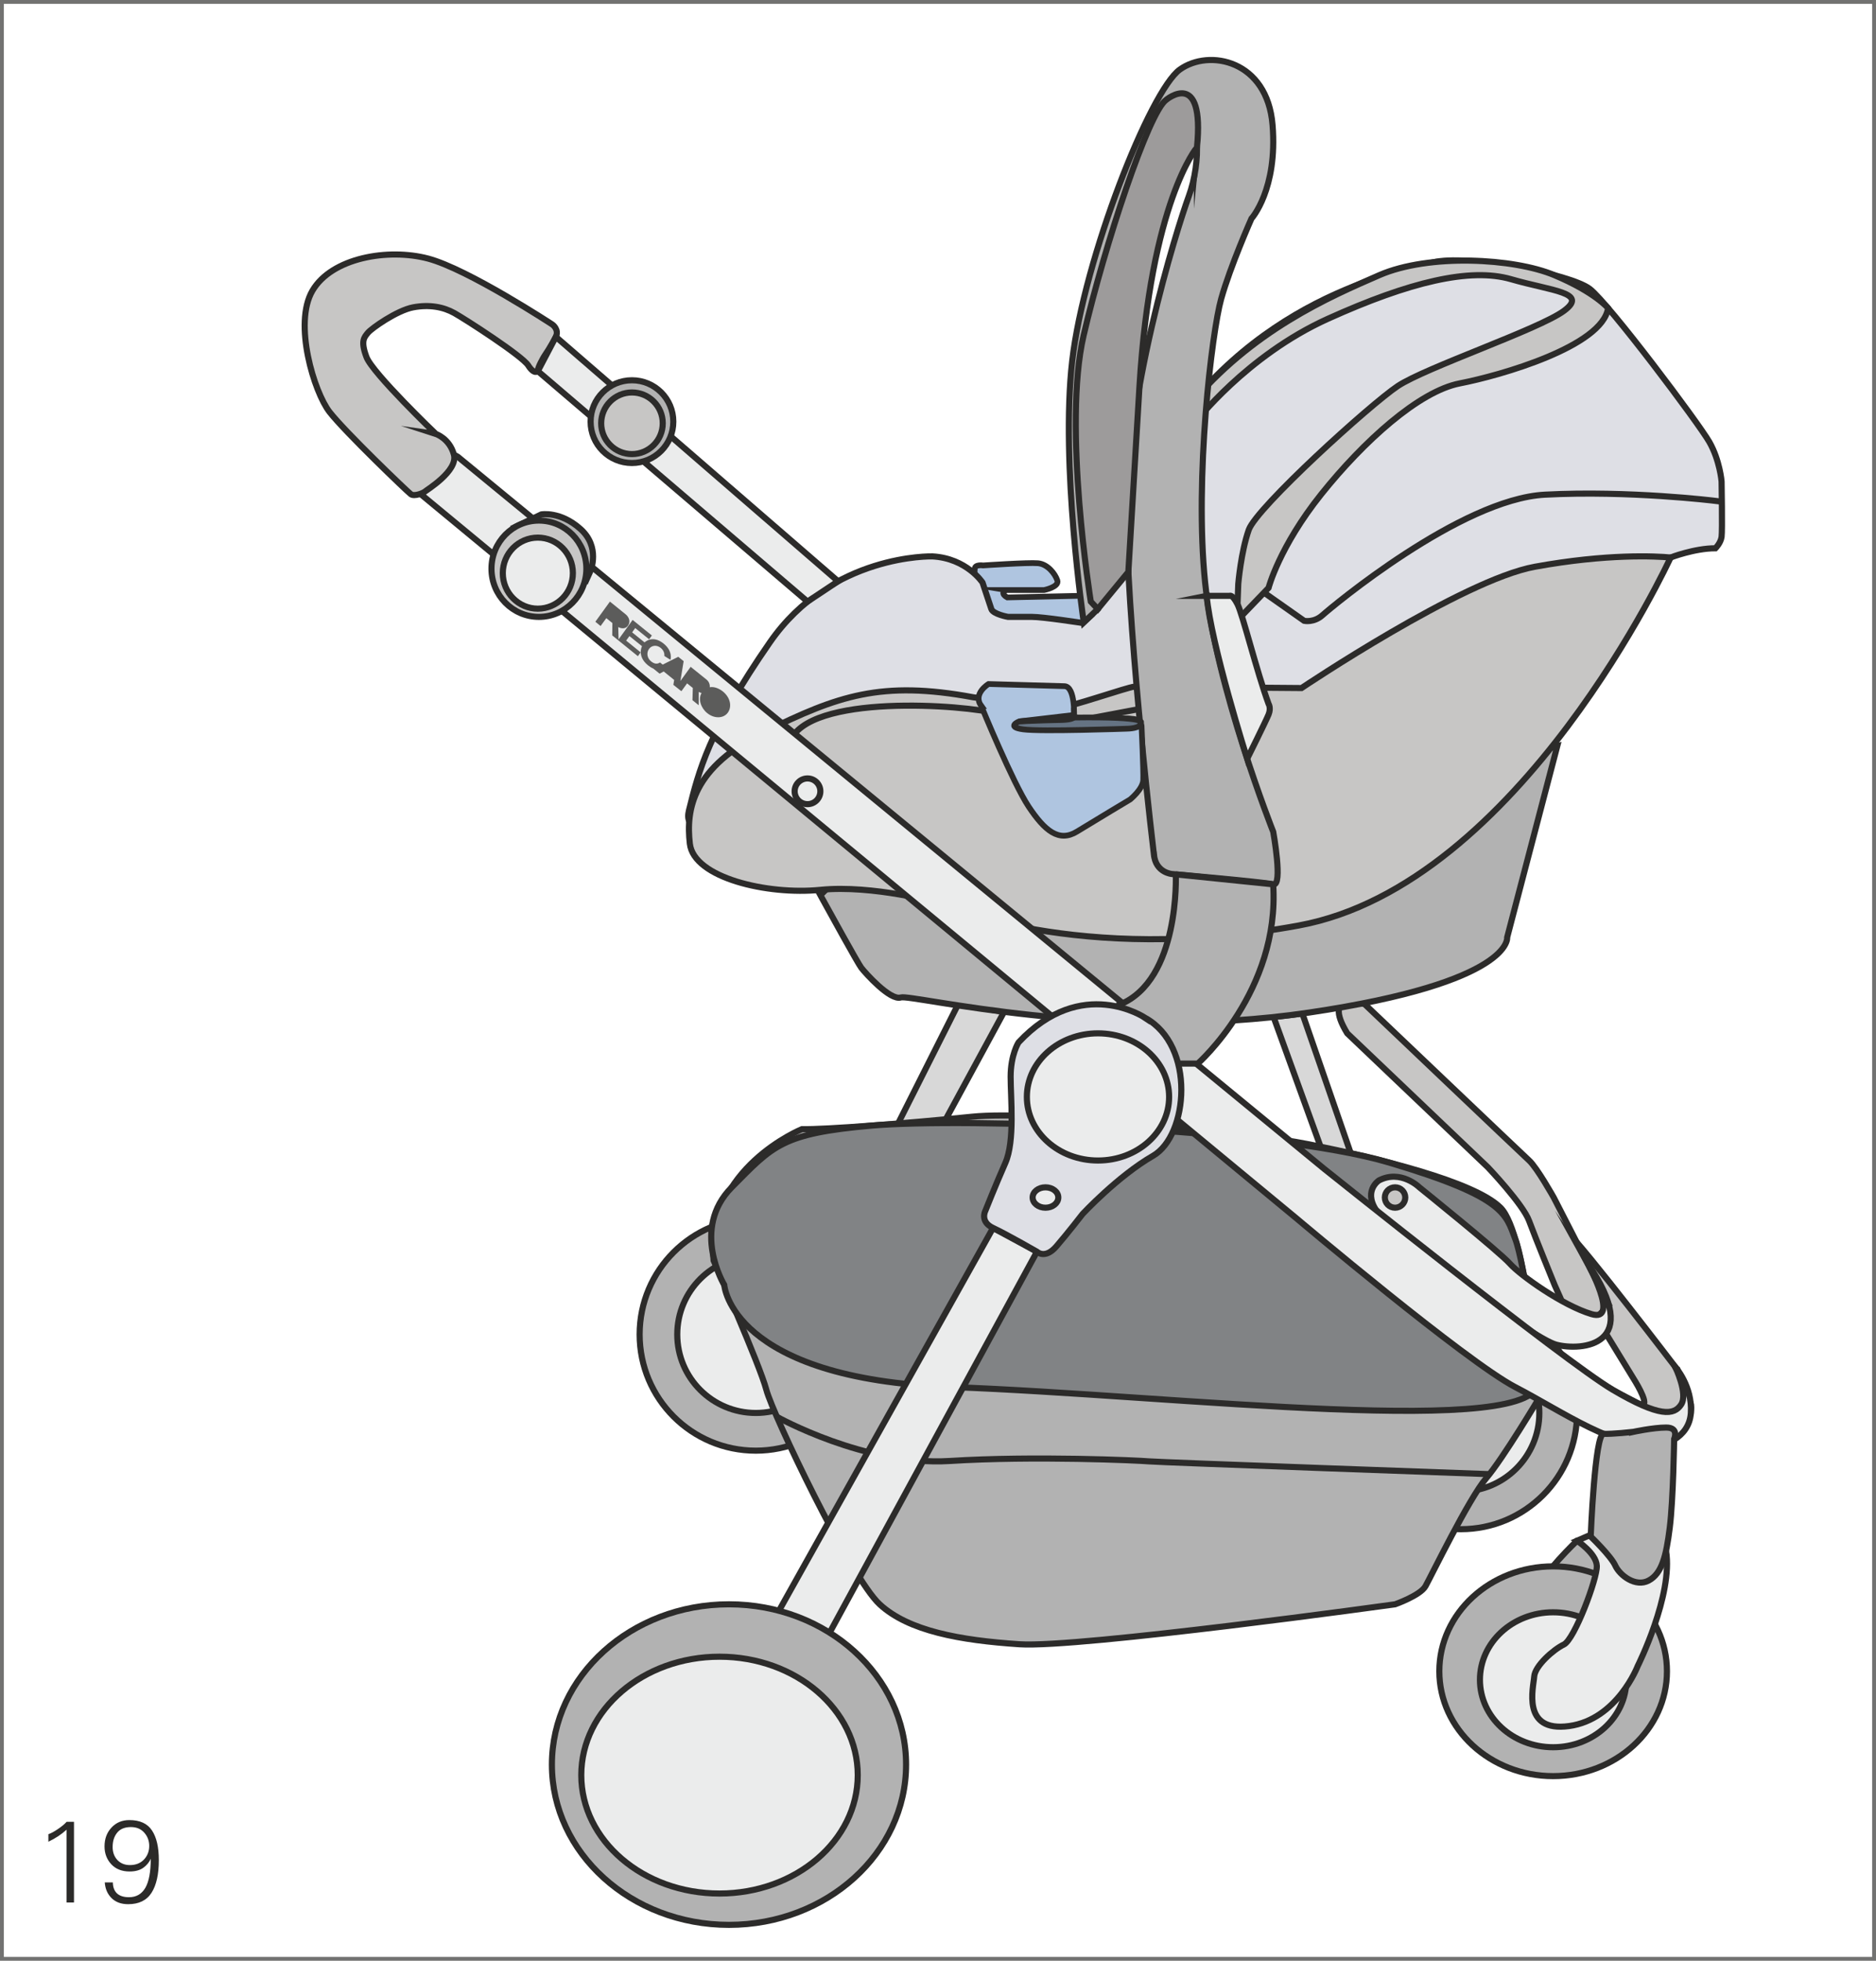 <?xml version="1.0" encoding="UTF-8"?>
<!DOCTYPE svg PUBLIC "-//W3C//DTD SVG 1.1//EN" "http://www.w3.org/Graphics/SVG/1.1/DTD/svg11.dtd">
<!-- Creator: CorelDRAW 2017 -->
<svg xmlns="http://www.w3.org/2000/svg" xml:space="preserve" width="37.091mm" height="38.748mm" version="1.1" style="shape-rendering:geometricPrecision; text-rendering:geometricPrecision; image-rendering:optimizeQuality; fill-rule:evenodd; clip-rule:evenodd"
viewBox="0 0 1435.3 1499.4"
 xmlns:xlink="http://www.w3.org/1999/xlink">
 <defs>
  <style type="text/css">
   <![CDATA[
    .str2 {stroke:#2C2B2A;stroke-width:4.38;stroke-miterlimit:22.926}
    .str1 {stroke:#2C2B2A;stroke-width:4.68;stroke-miterlimit:22.926}
    .str0 {stroke:#727271;stroke-width:2.95;stroke-miterlimit:4}
    .fil0 {fill:none;fill-rule:nonzero}
    .fil11 {fill:#2B2A29;fill-rule:nonzero}
    .fil5 {fill:#EBECEC;fill-rule:nonzero}
    .fil7 {fill:#DEDFE5;fill-rule:nonzero}
    .fil1 {fill:#D8D8D8;fill-rule:nonzero}
    .fil4 {fill:#C7C6C5;fill-rule:nonzero}
    .fil3 {fill:#B2B2B2;fill-rule:nonzero}
    .fil2 {fill:#AFC5E0;fill-rule:nonzero}
    .fil8 {fill:#9D9B9B;fill-rule:nonzero}
    .fil6 {fill:#818385;fill-rule:nonzero}
    .fil10 {fill:#5C5C5B;fill-rule:nonzero}
    .fil9 {fill:#657383;fill-rule:nonzero}
   ]]>
  </style>
 </defs>
 <g id="Слой_x0020_1">
  <polygon class="fil0 str0" points="1.47,1497.93 1433.82,1497.93 1433.82,1.47 1.47,1.47 "/>
  <polygon class="fil1 str1" points="733.05,767.99 687.12,859.15 704.82,870.1 715.91,870.1 768.22,773.73 "/>
  <polygon class="fil1 str1" points="974.42,777.75 1010.35,876.89 1013.27,883.21 1033.42,881.89 996.44,775.08 "/>
  <path class="fil2" d="M769.95 451.2l28.9 0c0,0 11.78,-2.35 10.09,-7.38 -1.67,-5.05 -7.4,-12.44 -14.79,-13.12 -7.41,-0.67 -42.03,1.69 -42.03,1.69 0,0 -6.37,-1.01 -6.37,2.67 0,3.7 -2.7,33.64 0,36.65 2.7,3.03 9.4,6.72 27.89,9.08 18.5,2.35 53.49,2.35 64.57,2.35l4.03 -1.69 0 -26.21 -71.6 1.61c0,0 -6.39,-3.29 -0.68,-5.65z"/>
  <path class="fil0 str2" d="M769.95 451.2l28.9 0c0,0 11.78,-2.35 10.09,-7.38 -1.67,-5.05 -7.4,-12.44 -14.79,-13.12 -7.41,-0.67 -42.03,1.69 -42.03,1.69 0,0 -6.37,-1.01 -6.37,2.67 0,3.7 -2.7,33.64 0,36.65 2.7,3.03 9.4,6.72 27.89,9.08 18.5,2.35 53.49,2.35 64.57,2.35l4.03 -1.69 0 -26.21 -71.6 1.61c0,0 -6.39,-3.29 -0.68,-5.65z"/>
  <path class="fil3 str1" d="M1206.57 1178.22c0,0 -25.5,24.03 -34.29,42.18 -8.75,18.16 -26.51,42.7 4.9,50.78l25.31 -3.73 28.39 -23.18c0,0 18.93,-42.88 13.45,-51.45 -5.56,-8.56 -7.71,-17.65 -13.45,-19.15l-24.31 4.55z"/>
  <path class="fil4" d="M1283.55 1047.63c0,0 -72.65,-95.18 -84.08,-104.93l24.24 68.93 27.59 45.06c0,0 13.98,22.73 1.68,16.34l10.06 7.47 14.88 0 3.74 0c0,0 -0.32,1.15 1.88,0.91 2.19,-0.27 10.09,-0.91 10.09,-0.91 0,0 0.46,-4.25 0.1,-6.44 -0.38,-2.23 -10.18,-26.43 -10.18,-26.43z"/>
  <path class="fil0 str1" d="M1283.55 1047.63c0,0 -72.65,-95.18 -84.08,-104.93l24.24 68.93 27.59 45.06c0,0 13.98,22.73 1.68,16.34l10.06 7.47 14.88 0 3.74 0c0,0 -0.32,1.15 1.88,0.91 2.19,-0.27 10.09,-0.91 10.09,-0.91 0,0 0.46,-4.25 0.1,-6.44 -0.38,-2.23 -10.18,-26.43 -10.18,-26.43z"/>
  <path class="fil4" d="M1030.75 790.19l107.6 102.44c0,0 26.89,28.24 31.56,41.02 4.71,12.75 19.47,48.91 19.47,48.91 0,0 8.79,19.66 9.47,21.7 0.64,1.99 18.81,7.39 18.81,7.39l13.23 -13.79 -42.16 -82.14c0,0 -12.75,-22.74 -18.83,-28.3 -6.05,-5.56 -125.73,-119.45 -125.73,-119.45 0,0 -33.62,-10.99 -13.43,22.21z"/>
  <path class="fil0 str1" d="M1030.75 790.19l107.6 102.44c0,0 26.89,28.24 31.56,41.02 4.71,12.75 19.47,48.91 19.47,48.91 0,0 8.79,19.66 9.47,21.7 0.64,1.99 18.81,7.39 18.81,7.39l13.23 -13.79 -42.16 -82.14c0,0 -12.75,-22.74 -18.83,-28.3 -6.05,-5.56 -125.73,-119.45 -125.73,-119.45 0,0 -33.62,-10.99 -13.43,22.21z"/>
  <path class="fil3" d="M1206.57 1080.5c0,49.12 -39.81,88.89 -88.91,88.89 -49.05,0 -88.86,-39.77 -88.86,-88.89 0,-49.09 39.81,-88.87 88.86,-88.87 49.1,0 88.91,39.78 88.91,88.87z"/>
  <path class="fil0 str1" d="M1206.57 1080.5c0,49.12 -39.81,88.89 -88.91,88.89 -49.05,0 -88.86,-39.77 -88.86,-88.89 0,-49.09 39.81,-88.87 88.86,-88.87 49.1,0 88.91,39.78 88.91,88.87z"/>
  <path class="fil5" d="M1177.73 1080.5c0,33.19 -26.88,60.07 -60.04,60.07 -33.2,0 -60.08,-26.88 -60.08,-60.07 0,-33.17 26.88,-60.04 60.08,-60.04 33.16,0 60.04,26.87 60.04,60.04z"/>
  <path class="fil0 str1" d="M1177.73 1080.5c0,33.19 -26.88,60.07 -60.04,60.07 -33.2,0 -60.08,-26.88 -60.08,-60.07 0,-33.17 26.88,-60.04 60.08,-60.04 33.16,0 60.04,26.87 60.04,60.04z"/>
  <path class="fil3" d="M667.12 1020.45c0,49.1 -39.78,88.88 -88.87,88.88 -49.1,0 -88.88,-39.78 -88.88,-88.88 0,-49.09 39.78,-88.9 88.88,-88.9 49.09,0 88.87,39.81 88.87,88.9z"/>
  <path class="fil0 str1" d="M667.12 1020.45c0,49.1 -39.78,88.88 -88.87,88.88 -49.1,0 -88.88,-39.78 -88.88,-88.88 0,-49.09 39.78,-88.9 88.88,-88.9 49.09,0 88.87,39.81 88.87,88.9z"/>
  <path class="fil5" d="M638.3 1020.45c0,33.2 -26.88,60.05 -60.04,60.05 -33.2,0 -60.1,-26.85 -60.1,-60.05 0,-33.19 26.91,-60.04 60.1,-60.04 33.16,0 60.04,26.86 60.04,60.04z"/>
  <path class="fil0 str1" d="M638.3 1020.45c0,33.2 -26.88,60.05 -60.04,60.05 -33.2,0 -60.1,-26.85 -60.1,-60.05 0,-33.19 26.91,-60.04 60.1,-60.04 33.16,0 60.04,26.86 60.04,60.04z"/>
  <path class="fil3" d="M613.55 863.47c0,0 -73.65,29.83 -67.59,100.43 0,0 35.29,79.65 40.34,98.83 5.04,19.17 64.54,143.64 86.73,164.09 22.18,20.48 61.53,27.53 106.92,30.55 45.39,3.03 287.43,-30.55 287.43,-30.55 0,0 19.19,-6.76 23.21,-13.81 4.04,-7.07 33.29,-67.22 46.4,-82.51 13.11,-15.32 41.34,-62.73 41.34,-62.73 0,0 -10.07,-124.06 -30.25,-144.23 -20.16,-20.16 -95.8,-38.31 -146.26,-48.41 -50.39,-10.09 -208.77,-26.21 -258.17,-21.17 -49.43,5.03 -112.94,9.94 -130.08,9.5z"/>
  <path class="fil0 str1" d="M613.55 863.47c0,0 -73.65,29.83 -67.59,100.43 0,0 35.29,79.65 40.34,98.83 5.04,19.17 64.54,143.64 86.73,164.09 22.18,20.48 61.53,27.53 106.92,30.55 45.39,3.03 287.43,-30.55 287.43,-30.55 0,0 19.19,-6.76 23.21,-13.81 4.04,-7.07 33.29,-67.22 46.4,-82.51 13.11,-15.32 41.34,-62.73 41.34,-62.73 0,0 -10.07,-124.06 -30.25,-144.23 -20.16,-20.16 -95.8,-38.31 -146.26,-48.41 -50.39,-10.09 -208.77,-26.21 -258.17,-21.17 -49.43,5.03 -112.94,9.94 -130.08,9.5z"/>
  <path class="fil6" d="M1177.16 1055.3c4.28,46.1 -279.23,11.48 -448.65,5.41 -169.43,-6.03 -174.41,-78.14 -174.41,-78.14 0,0 -25.85,-42.71 5.75,-74.63 31.66,-31.96 38.17,-41.2 107.26,-47.21 69.09,-6.01 305.83,1.68 395.41,28.21 89.52,26.54 89.52,39.74 96.78,58.54 7.27,18.78 16.72,95.34 17.87,107.82z"/>
  <path class="fil0 str1" d="M1177.16 1055.3c4.28,46.1 -279.23,11.48 -448.65,5.41 -169.43,-6.03 -174.41,-78.14 -174.41,-78.14 0,0 -25.85,-42.71 5.75,-74.63 31.66,-31.96 38.17,-41.2 107.26,-47.21 69.09,-6.01 305.83,1.68 395.41,28.21 89.52,26.54 89.52,39.74 96.78,58.54 7.27,18.78 16.72,95.34 17.87,107.82zm-582.79 28.14c0,0 67.56,37.8 132.12,33.79 64.54,-4.07 145.22,-0.42 152.29,0.27 7.06,0.71 260.74,9.8 260.74,9.8"/>
  <path class="fil7" d="M1278.16 426.32c0,0 18.18,-7.06 34.31,-7.06 0,0 4.05,-4.02 4.69,-8.74 0.67,-4.71 0,-42.36 0,-42.36 0,0 -1.31,-16.14 -9.4,-30.26 -8.07,-14.12 -76.64,-105.57 -91.44,-116.99 -14.79,-11.43 -94.82,-26.89 -120.38,-20.16 -25.54,6.73 -141.85,27.56 -213.14,148.58 0,0 -24.16,45.05 -24.86,76.99l-7.38 18.5 -14.85 24.93 -7.34 6.68c0,0 -30.26,-4.71 -39.03,-4.71l-18.14 0c0,0 -11.42,-2.01 -12.76,-6.05 -1.37,-4.04 -6.72,-20.18 -6.72,-20.18 0,0 -12.09,-18.55 -38.33,-20.03 0,0 -77.34,-2.17 -124.37,65.75 -47.11,67.91 -54.51,98.85 -61.9,128.43 -7.37,29.58 55.15,-2.69 55.15,-2.69l81.36 -37.65 245.9 -0.68 258.71 -98.83 61.51 -27.23 48.42 -26.22z"/>
  <path class="fil0 str1" d="M1278.16 426.32c0,0 18.18,-7.06 34.31,-7.06 0,0 4.05,-4.02 4.69,-8.74 0.67,-4.71 0,-42.36 0,-42.36 0,0 -1.31,-16.14 -9.4,-30.26 -8.07,-14.12 -76.64,-105.57 -91.44,-116.99 -14.79,-11.43 -94.82,-26.89 -120.38,-20.16 -25.54,6.73 -141.85,27.56 -213.14,148.58 0,0 -24.16,45.05 -24.86,76.99l-7.38 18.5 -14.85 24.93 -7.34 6.68c0,0 -30.26,-4.71 -39.03,-4.71l-18.14 0c0,0 -11.42,-2.01 -12.76,-6.05 -1.37,-4.04 -6.72,-20.18 -6.72,-20.18 0,0 -12.09,-18.55 -38.33,-20.03 0,0 -77.34,-2.17 -124.37,65.75 -47.11,67.91 -54.51,98.85 -61.9,128.43 -7.37,29.58 55.15,-2.69 55.15,-2.69l81.36 -37.65 245.9 -0.68 258.71 -98.83 61.51 -27.23 48.42 -26.22z"/>
  <path class="fil3 str1" d="M627.65 684.51c0,0 0.45,0.84 1.28,2.33 5.54,10.07 27.33,49.64 29.98,53.15 3.03,4.01 22.2,25.4 30.28,22.77 8.05,-2.59 156.29,34.73 312.61,11.51 156.35,-23.18 151.31,-57.47 151.31,-57.47l38.32 -146.25 -129.07 33.29c0,0 -261.24,1 -263.25,1 -2.02,0 -109.92,19.17 -109.92,19.17l-61.54 60.5z"/>
  <path class="fil4" d="M1278.16 426.32c0,0 -114.97,250.12 -284.4,281.39 -169.45,31.26 -275.33,-17.15 -275.33,-17.15 0,0 -50.43,-14.13 -90.78,-10.09 -40.33,4.03 -96.81,-9.08 -99.86,-35.29 -3.02,-26.24 2.02,-58.51 57.49,-85.73 55.5,-27.23 88.77,-39.34 159.36,-26.24 0,0 58.48,8.08 65.55,8.08 7.06,0 53.47,-16.15 57.49,-16.15 1.09,0 10.53,0.08 23.89,0.18 37.09,0.3 104.2,0.83 104.2,0.83 0,0 123.05,-82.69 178.55,-92.77 55.42,-10.09 92.77,-8.08 103.84,-7.07z"/>
  <path class="fil0 str1" d="M1278.16 426.32c0,0 -114.97,250.12 -284.4,281.39 -169.45,31.26 -275.33,-17.15 -275.33,-17.15 0,0 -50.43,-14.13 -90.78,-10.09 -40.33,4.03 -96.81,-9.08 -99.86,-35.29 -3.02,-26.24 2.02,-58.51 57.49,-85.73 55.5,-27.23 88.77,-39.34 159.36,-26.24 0,0 58.48,8.08 65.55,8.08 7.06,0 53.47,-16.15 57.49,-16.15 1.09,0 10.53,0.08 23.89,0.18 37.09,0.3 104.2,0.83 104.2,0.83 0,0 123.05,-82.69 178.55,-92.77 55.42,-10.09 92.77,-8.08 103.84,-7.07z"/>
  <path class="fil4" d="M914.09 323.46c0,0 39.34,-51.45 101.86,-79.7 62.52,-28.23 108.9,-39.32 140.17,-30.25 31.28,9.08 59.53,10.1 40.38,24.22 -19.19,14.12 -105.91,43.36 -127.11,57.5 -21.17,14.12 -107.89,92.79 -113.98,109.92 -6.02,17.14 -8.03,41.35 -8.03,41.35l-1.04 28.24 24.23 -25.21c0,0 8.07,-31.27 40.34,-71.63 32.27,-40.33 74.65,-78.64 105.91,-84.72 31.26,-6.04 109.05,-28.34 113.51,-57.54 0,0 -9.99,-12.18 -41.09,-25.23 -31.08,-13.04 -95.85,-16.55 -133.95,0 -38.09,16.57 -97.84,42.26 -145.77,100.35l4.56 12.7z"/>
  <path class="fil0 str1" d="M914.09 323.46c0,0 39.34,-51.45 101.86,-79.7 62.52,-28.23 108.9,-39.32 140.17,-30.25 31.28,9.08 59.53,10.1 40.38,24.22 -19.19,14.12 -105.91,43.36 -127.11,57.5 -21.17,14.12 -107.89,92.79 -113.98,109.92 -6.02,17.14 -8.03,41.35 -8.03,41.35l-1.04 28.24 24.23 -25.21c0,0 8.07,-31.27 40.34,-71.63 32.27,-40.33 74.65,-78.64 105.91,-84.72 31.26,-6.04 109.05,-28.34 113.51,-57.54 0,0 -9.99,-12.18 -41.09,-25.23 -31.08,-13.04 -95.85,-16.55 -133.95,0 -38.09,16.57 -97.84,42.26 -145.77,100.35l4.56 12.7zm52.99 129.7l30.71 21.58c0,0 7.4,1.68 14.12,-4.38 6.72,-6.05 105.58,-88.74 170.11,-92.09 64.55,-3.37 129.77,4.68 129.77,4.68l5.6 0.68"/>
  <path class="fil3 str1" d="M882.81 653.26c0,0 -18.64,-155.15 -20.9,-251.55 -2.28,-96.4 38.06,-225.49 47.62,-251.72 9.58,-26.22 8.9,-63.53 -6.88,-63.53 -15.8,0 -26.91,20.16 -58.17,119 -31.26,98.85 -4.57,260.3 -4.57,260.3l-10.73 10.22c0,0 -17.94,-121.25 -8.87,-199.92 9.08,-78.69 59.83,-206.75 82.35,-222.88 22.55,-16.15 66.92,-7.07 70.95,42.36 4.02,49.4 -16.14,71.61 -16.14,71.61 0,0 -16.15,36.3 -23.19,61.49 -7.09,25.24 -20.49,136.7 -12.26,216.86 8.23,80.14 52.11,190.61 52.11,190.61 0,0 7.6,41.94 0,40.14 -7.57,-1.8 -77.25,-7.86 -77.25,-7.86 0,0 -12.78,-0.78 -14.05,-15.13z"/>
  <path class="fil8" d="M915.79 112.68c0,0 -35.38,41.35 -43.99,182.64l-8.52 142.04 -23.38 28.38 -5.36 -5.72c0,0 -21.65,-134.2 -5.49,-203.47 16.1,-69.24 49.73,-170.78 63.16,-180.2 0,0 29.68,-24.87 23.58,36.33z"/>
  <path class="fil0 str1" d="M915.79 112.68c0,0 -35.38,41.35 -43.99,182.64l-8.52 142.04 -23.38 28.38 -5.36 -5.72c0,0 -21.65,-134.2 -5.49,-203.47 16.1,-69.24 49.73,-170.78 63.16,-180.2 0,0 29.68,-24.87 23.58,36.33z"/>
  <polygon class="fil5 str1" points="759.76,939.02 578.25,1263.44 584.29,1321.94 613.56,1307.82 632.68,1252.33 793.36,957.18 "/>
  <path class="fil3" d="M693.23 1349.4c0,67.67 -60.65,122.55 -135.49,122.55 -74.84,0 -135.49,-54.88 -135.49,-122.55 0,-67.7 60.65,-122.58 135.49,-122.58 74.84,0 135.49,54.88 135.49,122.58z"/>
  <path class="fil0 str1" d="M693.23 1349.4c0,67.67 -60.65,122.55 -135.49,122.55 -74.84,0 -135.49,-54.88 -135.49,-122.55 0,-67.7 60.65,-122.58 135.49,-122.58 74.84,0 135.49,54.88 135.49,122.58z"/>
  <path class="fil5" d="M656.25 1357.44c0,50.02 -47.37,90.55 -105.76,90.55 -58.41,0 -105.77,-40.53 -105.77,-90.55 0,-50 47.36,-90.55 105.77,-90.55 58.39,0 105.76,40.55 105.76,90.55z"/>
  <path class="fil0 str1" d="M656.25 1357.44c0,50.02 -47.37,90.55 -105.76,90.55 -58.41,0 -105.77,-40.53 -105.77,-90.55 0,-50 47.36,-90.55 105.77,-90.55 58.39,0 105.76,40.55 105.76,90.55z"/>
  <path class="fil5" d="M1054.95 902.71c0,0 -13.42,8.76 0,25.54 13.43,16.83 116.99,95.23 135.82,100.05 18.83,4.88 67.93,1.37 23.55,-62.77 0,0 25.43,45.95 3.36,39.39 -22.07,-6.57 -54.45,-29.57 -62.54,-38.66 -8.08,-9.08 -69.22,-58.32 -69.22,-58.32 0,0 -14.17,-13.98 -30.96,-5.23z"/>
  <path class="fil0 str1" d="M1054.95 902.71c0,0 -13.42,8.76 0,25.54 13.43,16.83 116.99,95.23 135.82,100.05 18.83,4.88 67.93,1.37 23.55,-62.77 0,0 25.43,45.95 3.36,39.39 -22.07,-6.57 -54.45,-29.57 -62.54,-38.66 -8.08,-9.08 -69.22,-58.32 -69.22,-58.32 0,0 -14.17,-13.98 -30.96,-5.23z"/>
  <path class="fil5" d="M321.37 377.45l670.37 554.1c0,0 130.06,109.66 167.56,129.15 37.52,19.51 76.49,47.64 110.82,44.67 0,0 22.18,-4.4 23.52,-24.87 1.35,-20.46 -11.97,-35.26 -11.97,-35.26 0,0 9.95,20.6 4.57,28.79 -5.38,8.2 -16.15,10.09 -52.45,-11.32 -36.31,-21.35 -220.54,-168.76 -220.54,-168.76l-662.96 -544.62 -3.01 -1.69c0,0 -5.9,-2 -10.77,2.72 -4.87,4.68 -14.14,15.45 -16.48,21.5 0,0 -1.19,3.49 1.34,5.58z"/>
  <path class="fil0 str1" d="M321.37 377.45l670.37 554.1c0,0 130.06,109.66 167.56,129.15 37.52,19.51 76.49,47.64 110.82,44.67 0,0 22.18,-4.4 23.52,-24.87 1.35,-20.46 -11.97,-35.26 -11.97,-35.26 0,0 9.95,20.6 4.57,28.79 -5.38,8.2 -16.15,10.09 -52.45,-11.32 -36.31,-21.35 -220.54,-168.76 -220.54,-168.76l-662.96 -544.62 -3.01 -1.69c0,0 -5.9,-2 -10.77,2.72 -4.87,4.68 -14.14,15.45 -16.48,21.5 0,0 -1.19,3.49 1.34,5.58z"/>
  <path class="fil4" d="M333.48 331.85c0,0 10.44,3.37 13.8,15.81 3.37,12.44 -21.17,27.23 -22.18,28.24 -1.01,1.01 -8.06,4.04 -10.77,2 -2.69,-2 -50.43,-47.72 -62.19,-62.86 -11.76,-15.13 -27.89,-67.56 -13.09,-92.77 14.77,-25.21 57.82,-32.61 88.41,-24.56 30.59,8.08 95.12,50.43 95.12,50.43 0,0 5.39,3.71 2.7,9.45 -2.7,5.69 -9.06,15.11 -9.06,15.11 0,0 -5.07,8.39 -4.72,11.1 0,0 -2.69,3.02 -7.38,-4.4 -4.72,-7.39 -48.08,-35.29 -56.49,-39.99 -8.4,-4.71 -19.15,-6.74 -31.59,-4.38 -12.44,2.36 -31.96,16.15 -34.63,19.51 -2.69,3.37 -5.71,6.05 -1.03,18.48 4.72,12.45 53.12,58.83 53.12,58.83z"/>
  <path class="fil0 str1" d="M333.48 331.85c0,0 10.44,3.37 13.8,15.81 3.37,12.44 -21.17,27.23 -22.18,28.24 -1.01,1.01 -8.06,4.04 -10.77,2 -2.69,-2 -50.43,-47.72 -62.19,-62.86 -11.76,-15.13 -27.89,-67.56 -13.09,-92.77 14.77,-25.21 57.82,-32.61 88.41,-24.56 30.59,8.08 95.12,50.43 95.12,50.43 0,0 5.39,3.71 2.7,9.45 -2.7,5.69 -9.06,15.11 -9.06,15.11 0,0 -5.07,8.39 -4.72,11.1 0,0 -2.69,3.02 -7.38,-4.4 -4.72,-7.39 -48.08,-35.29 -56.49,-39.99 -8.4,-4.71 -19.15,-6.74 -31.59,-4.38 -12.44,2.36 -31.96,16.15 -34.63,19.51 -2.69,3.37 -5.71,6.05 -1.03,18.48 4.72,12.45 53.12,58.83 53.12,58.83z"/>
  <polygon class="fil5 str1" points="411.48,283.78 617.81,460.02 641.2,444.49 425.26,257.58 "/>
  <path class="fil3 str1" d="M394.79 402.66l19.37 -9.29c0,0 14.47,-2.68 29.92,11.11 15.47,13.79 7.73,31.94 7.73,31.94l-3.18 7.06 -53.84 -40.82z"/>
  <path class="fil3" d="M515.14 322.42c0,17.46 -14.16,31.64 -31.65,31.64 -17.49,0 -31.63,-14.18 -31.63,-31.64 0,-17.47 14.14,-31.64 31.63,-31.64 17.49,0 31.65,14.17 31.65,31.64z"/>
  <path class="fil0 str1" d="M515.14 322.42c0,17.46 -14.16,31.64 -31.65,31.64 -17.49,0 -31.63,-14.18 -31.63,-31.64 0,-17.47 14.14,-31.64 31.63,-31.64 17.49,0 31.65,14.17 31.65,31.64z"/>
  <path class="fil4" d="M507.06 323.69c0,12.98 -10.56,23.55 -23.57,23.55 -12.98,0 -23.54,-10.56 -23.54,-23.55 0,-13.01 10.55,-23.58 23.54,-23.58 13.01,0 23.57,10.57 23.57,23.58z"/>
  <path class="fil0 str1" d="M507.06 323.69c0,12.98 -10.56,23.55 -23.57,23.55 -12.98,0 -23.54,-10.56 -23.54,-23.55 0,-13.01 10.55,-23.58 23.54,-23.58 13.01,0 23.57,10.57 23.57,23.58zm120.59 281.41c0,5.43 -4.41,9.84 -9.84,9.84 -5.43,0 -9.84,-4.41 -9.84,-9.84 0,-5.42 4.41,-9.83 9.84,-9.83 5.43,0 9.84,4.41 9.84,9.83z"/>
  <path class="fil5" d="M923.2 455.65l17.6 0c0,0 1.98,-1.52 6.01,6.45 4.04,7.99 14.7,51.48 23.77,76.19 0,0 2,3.02 0,8.07 -2.05,5.05 -16.38,33.86 -16.38,33.86 0,0 -27.87,-88.23 -30.99,-124.57z"/>
  <path class="fil0 str1" d="M923.2 455.65l17.6 0c0,0 1.98,-1.52 6.01,6.45 4.04,7.99 14.7,51.48 23.77,76.19 0,0 2,3.02 0,8.07 -2.05,5.05 -16.38,33.86 -16.38,33.86 0,0 -27.87,-88.23 -30.99,-124.57z"/>
  <path class="fil4" d="M448.63 434.9c0,20.32 -16.26,36.82 -36.3,36.82 -20.06,0 -36.31,-16.49 -36.31,-36.82 0,-20.33 16.26,-36.82 36.31,-36.82 20.04,0 36.3,16.49 36.3,36.82z"/>
  <path class="fil0 str1" d="M448.63 434.9c0,20.32 -16.26,36.82 -36.3,36.82 -20.06,0 -36.31,-16.49 -36.31,-36.82 0,-20.33 16.26,-36.82 36.31,-36.82 20.04,0 36.3,16.49 36.3,36.82z"/>
  <path class="fil5" d="M438.3 438.26c0,15.03 -12.03,27.18 -26.82,27.18 -14.78,0 -26.8,-12.15 -26.8,-27.18 0,-15 12.02,-27.15 26.8,-27.15 14.8,0 26.82,12.15 26.82,27.15z"/>
  <path class="fil0 str1" d="M438.3 438.26c0,15.03 -12.03,27.18 -26.82,27.18 -14.78,0 -26.8,-12.15 -26.8,-27.18 0,-15 12.02,-27.15 26.8,-27.15 14.8,0 26.82,12.15 26.82,27.15z"/>
  <path class="fil3" d="M899.58 668.62c0,0 3.41,80.79 -42.96,99.63l11.38 41 14.8 4.07 33.62 0c0,0 62.96,-55.61 57.68,-137.07l-74.52 -7.62z"/>
  <path class="fil0 str1" d="M899.58 668.62c0,0 3.41,80.79 -42.96,99.63l11.38 41 14.8 4.07 33.62 0c0,0 62.96,-55.61 57.68,-137.07l-74.52 -7.62z"/>
  <path class="fil7" d="M876.08 778.31c0,0 -48.41,-32.94 -96.83,18.84 0,0 -6.03,9.4 -6.03,26.22 0,16.79 3.36,49.07 -4.03,65.88 -7.41,16.8 -15.45,36.98 -15.45,36.98 0,0 -4.06,8.07 6.02,12.78 10.12,4.7 33.6,18.17 33.6,18.17 0,0 6.1,6.03 14.82,-4.03 8.75,-10.12 20.18,-24.91 20.18,-24.91 0,0 26.91,-28.9 53.78,-44.37 26.91,-15.44 32.94,-84.04 -6.06,-105.57z"/>
  <path class="fil0 str1" d="M876.08 778.31c0,0 -48.41,-32.94 -96.83,18.84 0,0 -6.03,9.4 -6.03,26.22 0,16.79 3.36,49.07 -4.03,65.88 -7.41,16.8 -15.45,36.98 -15.45,36.98 0,0 -4.06,8.07 6.02,12.78 10.12,4.7 33.6,18.17 33.6,18.17 0,0 6.1,6.03 14.82,-4.03 8.75,-10.12 20.18,-24.91 20.18,-24.91 0,0 26.91,-28.9 53.78,-44.37 26.91,-15.44 32.94,-84.04 -6.06,-105.57z"/>
  <path class="fil5" d="M894.47 838.81c0,26.85 -24.34,48.64 -54.41,48.64 -30.05,0 -54.42,-21.79 -54.42,-48.64 0,-26.87 24.37,-48.61 54.42,-48.61 30.07,0 54.41,21.74 54.41,48.61z"/>
  <path class="fil0 str1" d="M894.47 838.81c0,26.85 -24.34,48.64 -54.41,48.64 -30.05,0 -54.42,-21.79 -54.42,-48.64 0,-26.87 24.37,-48.61 54.42,-48.61 30.07,0 54.41,21.74 54.41,48.61z"/>
  <path class="fil5" d="M809.7 915.73c0,4.31 -4.38,7.82 -9.84,7.82 -5.42,0 -9.81,-3.51 -9.81,-7.82 0,-4.3 4.4,-7.78 9.81,-7.78 5.46,0 9.84,3.48 9.84,7.78z"/>
  <path class="fil0 str1" d="M809.7 915.73c0,4.31 -4.38,7.82 -9.84,7.82 -5.42,0 -9.81,-3.51 -9.81,-7.82 0,-4.3 4.4,-7.78 9.81,-7.78 5.46,0 9.84,3.48 9.84,7.78zm61.62 -373.47l-53.59 10.13c0,0 -34.95,1.97 -49.51,-5.07 -14.53,-7.03 -134.21,-18.08 -160.24,13.72"/>
  <path class="fil4" d="M1075.15 915.73c0,4.31 -3.51,7.82 -7.79,7.82 -4.35,0 -7.84,-3.51 -7.84,-7.82 0,-4.3 3.48,-7.78 7.84,-7.78 4.29,0 7.79,3.48 7.79,7.78z"/>
  <path class="fil0 str1" d="M1075.15 915.73c0,4.31 -3.51,7.82 -7.79,7.82 -4.35,0 -7.84,-3.51 -7.84,-7.82 0,-4.3 3.48,-7.78 7.84,-7.78 4.29,0 7.79,3.48 7.79,7.78z"/>
  <path class="fil3" d="M1275.36 1278.01c0,44.3 -38.96,80.2 -87.08,80.2 -48.05,0 -87.07,-35.9 -87.07,-80.2 0,-44.3 39.01,-80.2 87.07,-80.2 48.12,0 87.08,35.9 87.08,80.2z"/>
  <path class="fil0 str1" d="M1275.36 1278.01c0,44.3 -38.96,80.2 -87.08,80.2 -48.05,0 -87.07,-35.9 -87.07,-80.2 0,-44.3 39.01,-80.2 87.07,-80.2 48.12,0 87.08,35.9 87.08,80.2z"/>
  <path class="fil5" d="M1244.31 1284.53c0,28.49 -25.08,51.59 -56.02,51.59 -30.93,0 -56.01,-23.1 -56.01,-51.59 0,-28.5 25.08,-51.6 56.01,-51.6 30.95,0 56.02,23.1 56.02,51.6z"/>
  <path class="fil0 str1" d="M1244.31 1284.53c0,28.49 -25.08,51.59 -56.02,51.59 -30.93,0 -56.01,-23.1 -56.01,-51.59 0,-28.5 25.08,-51.6 56.01,-51.6 30.95,0 56.02,23.1 56.02,51.6z"/>
  <path class="fil5 str1" d="M1217 1173.68l-10.43 4.54c0,0 14.64,9.57 15.13,19.14 0.51,9.61 -17.15,56.37 -25.21,60.22 -8.08,3.84 -22.18,16.45 -22.7,24.52 -0.51,8.06 -10.06,42.86 26.71,37.83 36.82,-5.04 52.49,-45.9 52.49,-45.9 0,0 27.21,-54.25 21.68,-88.13l-57.66 -12.22z"/>
  <path class="fil2" d="M750.77 539.89c0,0 24.11,58.74 36.29,77.02 12.2,18.27 23.1,27.51 36.93,18.99 13.87,-8.52 40.63,-24.52 40.63,-24.52 0,0 9.81,-7.88 10.06,-14.95 0.31,-7.07 -1.3,-41.34 -1.3,-41.34 0,0 -0.15,-4.54 -6.22,-5.34 -6.09,-0.83 -45.45,-1.06 -45.45,-1.06 0,0 1.24,-23.77 -7.34,-23.98 -8.59,-0.23 -58.07,-1.65 -58.07,-1.65 0,0 -12.37,7.45 -5.52,16.83z"/>
  <path class="fil0 str2" d="M750.77 539.89c0,0 24.11,58.74 36.29,77.02 12.2,18.27 23.1,27.51 36.93,18.99 13.87,-8.52 40.63,-24.52 40.63,-24.52 0,0 9.81,-7.88 10.06,-14.95 0.31,-7.07 -1.3,-41.34 -1.3,-41.34 0,0 -0.15,-4.54 -6.22,-5.34 -6.09,-0.83 -45.45,-1.06 -45.45,-1.06 0,0 1.24,-23.77 -7.34,-23.98 -8.59,-0.23 -58.07,-1.65 -58.07,-1.65 0,0 -12.37,7.45 -5.52,16.83z"/>
  <path class="fil9" d="M821.71 548.69l-41.91 2.94c0,0 -10.61,4.31 3.07,6.13 13.69,1.84 79.71,-0.53 79.71,-0.53 0,0 10.69,-0.15 10.02,-4.38 0,0 8.82,-4.93 -50.89,-4.15z"/>
  <path class="fil0 str2" d="M821.71 548.69l-41.91 2.94c0,0 -10.61,4.31 3.07,6.13 13.69,1.84 79.71,-0.53 79.71,-0.53 0,0 10.69,-0.15 10.02,-4.38 0,0 8.82,-4.93 -50.89,-4.15z"/>
  <path class="fil2 str2" d="M821.75 546.72c0,0 3.33,3.66 -10.42,3.89 -13.72,0.25 -31.53,1.03 -31.53,1.03l41.95 -4.91z"/>
  <path class="fil3" d="M1249.28 1095.01c0,0 -15.66,1.73 -22.42,1.45 -6.7,-0.27 -9.84,78.55 -9.84,78.55 0,0 15.45,14.81 18.81,22.21 3.36,7.39 15.46,16.81 25.56,11.43 10.08,-5.37 13.42,-18.83 16.11,-40.35 2.72,-21.5 3.37,-67.89 3.37,-67.89 0,0 4.03,-8.76 -6.06,-8.76 -10.06,0 -25.53,3.37 -25.53,3.37z"/>
  <path class="fil0 str1" d="M1249.28 1095.01c0,0 -15.66,1.73 -22.42,1.45 -6.7,-0.27 -9.84,78.55 -9.84,78.55 0,0 15.45,14.81 18.81,22.21 3.36,7.39 15.46,16.81 25.56,11.43 10.08,-5.37 13.42,-18.83 16.11,-40.35 2.72,-21.5 3.37,-67.89 3.37,-67.89 0,0 4.03,-8.76 -6.06,-8.76 -10.06,0 -25.53,3.37 -25.53,3.37z"/>
  <path class="fil10" d="M516.5 515.91l-5.25 -4.23 6.7 -3.55 -1.45 7.78zm25.04 16.82c2.09,-2.87 5.99,-3.41 9.27,-0.79 3.02,2.4 3.76,6.77 1.67,9.64 -2.1,2.92 -6.03,3.13 -9.12,0.67 -3.07,-2.39 -3.92,-6.59 -1.81,-9.52zm-11.17 -16.63l6.4 5.17c2.92,2.38 0.1,5.75 -2.59,3.54l-6.4 -5.15 2.59 -3.56zm-61.81 -49.91l6.71 5.43c3.02,2.43 -0.01,5.68 -2.58,3.58l-6.69 -5.45 2.55 -3.56zm51.94 54.66l7.92 -10.94 12.11 9.76c1.71,1.38 2.74,3.53 2.5,5.87 3.04,-0.63 6.96,0.75 10.02,3.22 5.84,4.72 7.07,11.67 3.8,16.2 -3.3,4.57 -10.4,4.74 -15.78,0.34 -4.89,-3.92 -7.05,-10.65 -4.31,-15.39 -1.13,-0.14 -2.17,-0.87 -2.17,-0.87l0 10.27 -4.79 -3.89 0.26 -9.34 -4.37 -3.52 -4.37 6.01 -6.15 -4.9 0.63 -3.71 -8.01 -6.5 -3.14 1.69 -4.72 -3.84c0,0 -1.88,-0.74 -4.14,-2.54 -8.68,-7.03 -4.59,-14.62 -4.59,-14.62l-9.65 -7.75 -2.49 3.46 11.1 9 -2.11 2.93 -19.63 -15.89 0.11 -9.46 -4.64 -3.75 -4.38 6.03 -4.01 -3.28 11.15 -15.41 12.07 9.77c2.36,1.9 4,5.48 1.75,8.59 -2.81,3.89 -7.45,1.13 -7.45,1.13l0.26 9.41 10.74 -14.88 14.72 11.9 -2.1 2.92 -10.65 -8.61 -2.35 3.29 9.52 7.69c0,0 5.95,-6.06 14.57,0.91 7.39,5.94 5.23,12.41 5.23,12.41l-4.66 -2.93c0.18,-2.54 -0.82,-4.57 -2.86,-6.23 -2.95,-2.41 -6.99,-2.04 -9.02,1.03 -1.91,2.89 -1.28,6.82 1.56,9.17 2.54,2.13 4.84,2.46 6.99,0.97l2.05 1.65 11.92 -5.97 4.12 3.33 -2.52 15.26z"/>
  <path class="fil11" d="M37.02 1402.62c1.91,-0.63 4.3,-1.91 7.17,-3.85 2.89,-1.93 5.16,-3.8 6.79,-5.63l5.63 0 0 61.7 -5.71 0 0 -55.66c-3.75,3.5 -8.38,6.57 -13.88,9.21l0 -5.76zm43.11 36.87l6.21 0c0.05,3.65 1.11,6.44 3.15,8.4 2.09,1.93 5.15,2.92 9.21,2.92 5.53,0 9.68,-2.39 12.48,-7.14 2.77,-4.81 4.15,-12.22 4.15,-22.29 -1.08,2.59 -2.94,4.88 -5.58,6.84 -2.64,1.93 -6.16,2.92 -10.56,2.92 -5.96,0 -10.64,-1.86 -14.09,-5.56 -3.42,-3.72 -5.13,-8.27 -5.13,-13.63 0,-5.81 1.79,-10.61 5.33,-14.39 3.55,-3.82 8.1,-5.73 13.66,-5.73 8.07,0 13.86,2.64 17.33,7.95 3.5,5.26 5.23,12.8 5.23,22.69 0,10.79 -1.86,19.12 -5.58,24.95 -3.72,5.81 -9.68,8.73 -17.86,8.73 -5.36,0 -9.61,-1.56 -12.73,-4.66 -3.12,-3.09 -4.85,-7.09 -5.2,-12zm6.04 -27.11c0,4.05 1.21,7.37 3.62,9.96 2.44,2.59 5.63,3.9 9.58,3.9 4.48,0 8.05,-1.41 10.74,-4.2 2.69,-2.84 4.05,-6.32 4.05,-10.44 0,-3.95 -1.28,-7.34 -3.82,-10.18 -2.52,-2.84 -5.91,-4.25 -10.18,-4.25 -4.76,0 -8.28,1.46 -10.56,4.35 -2.29,2.84 -3.42,6.46 -3.42,10.87z"/>
 </g>
</svg>
